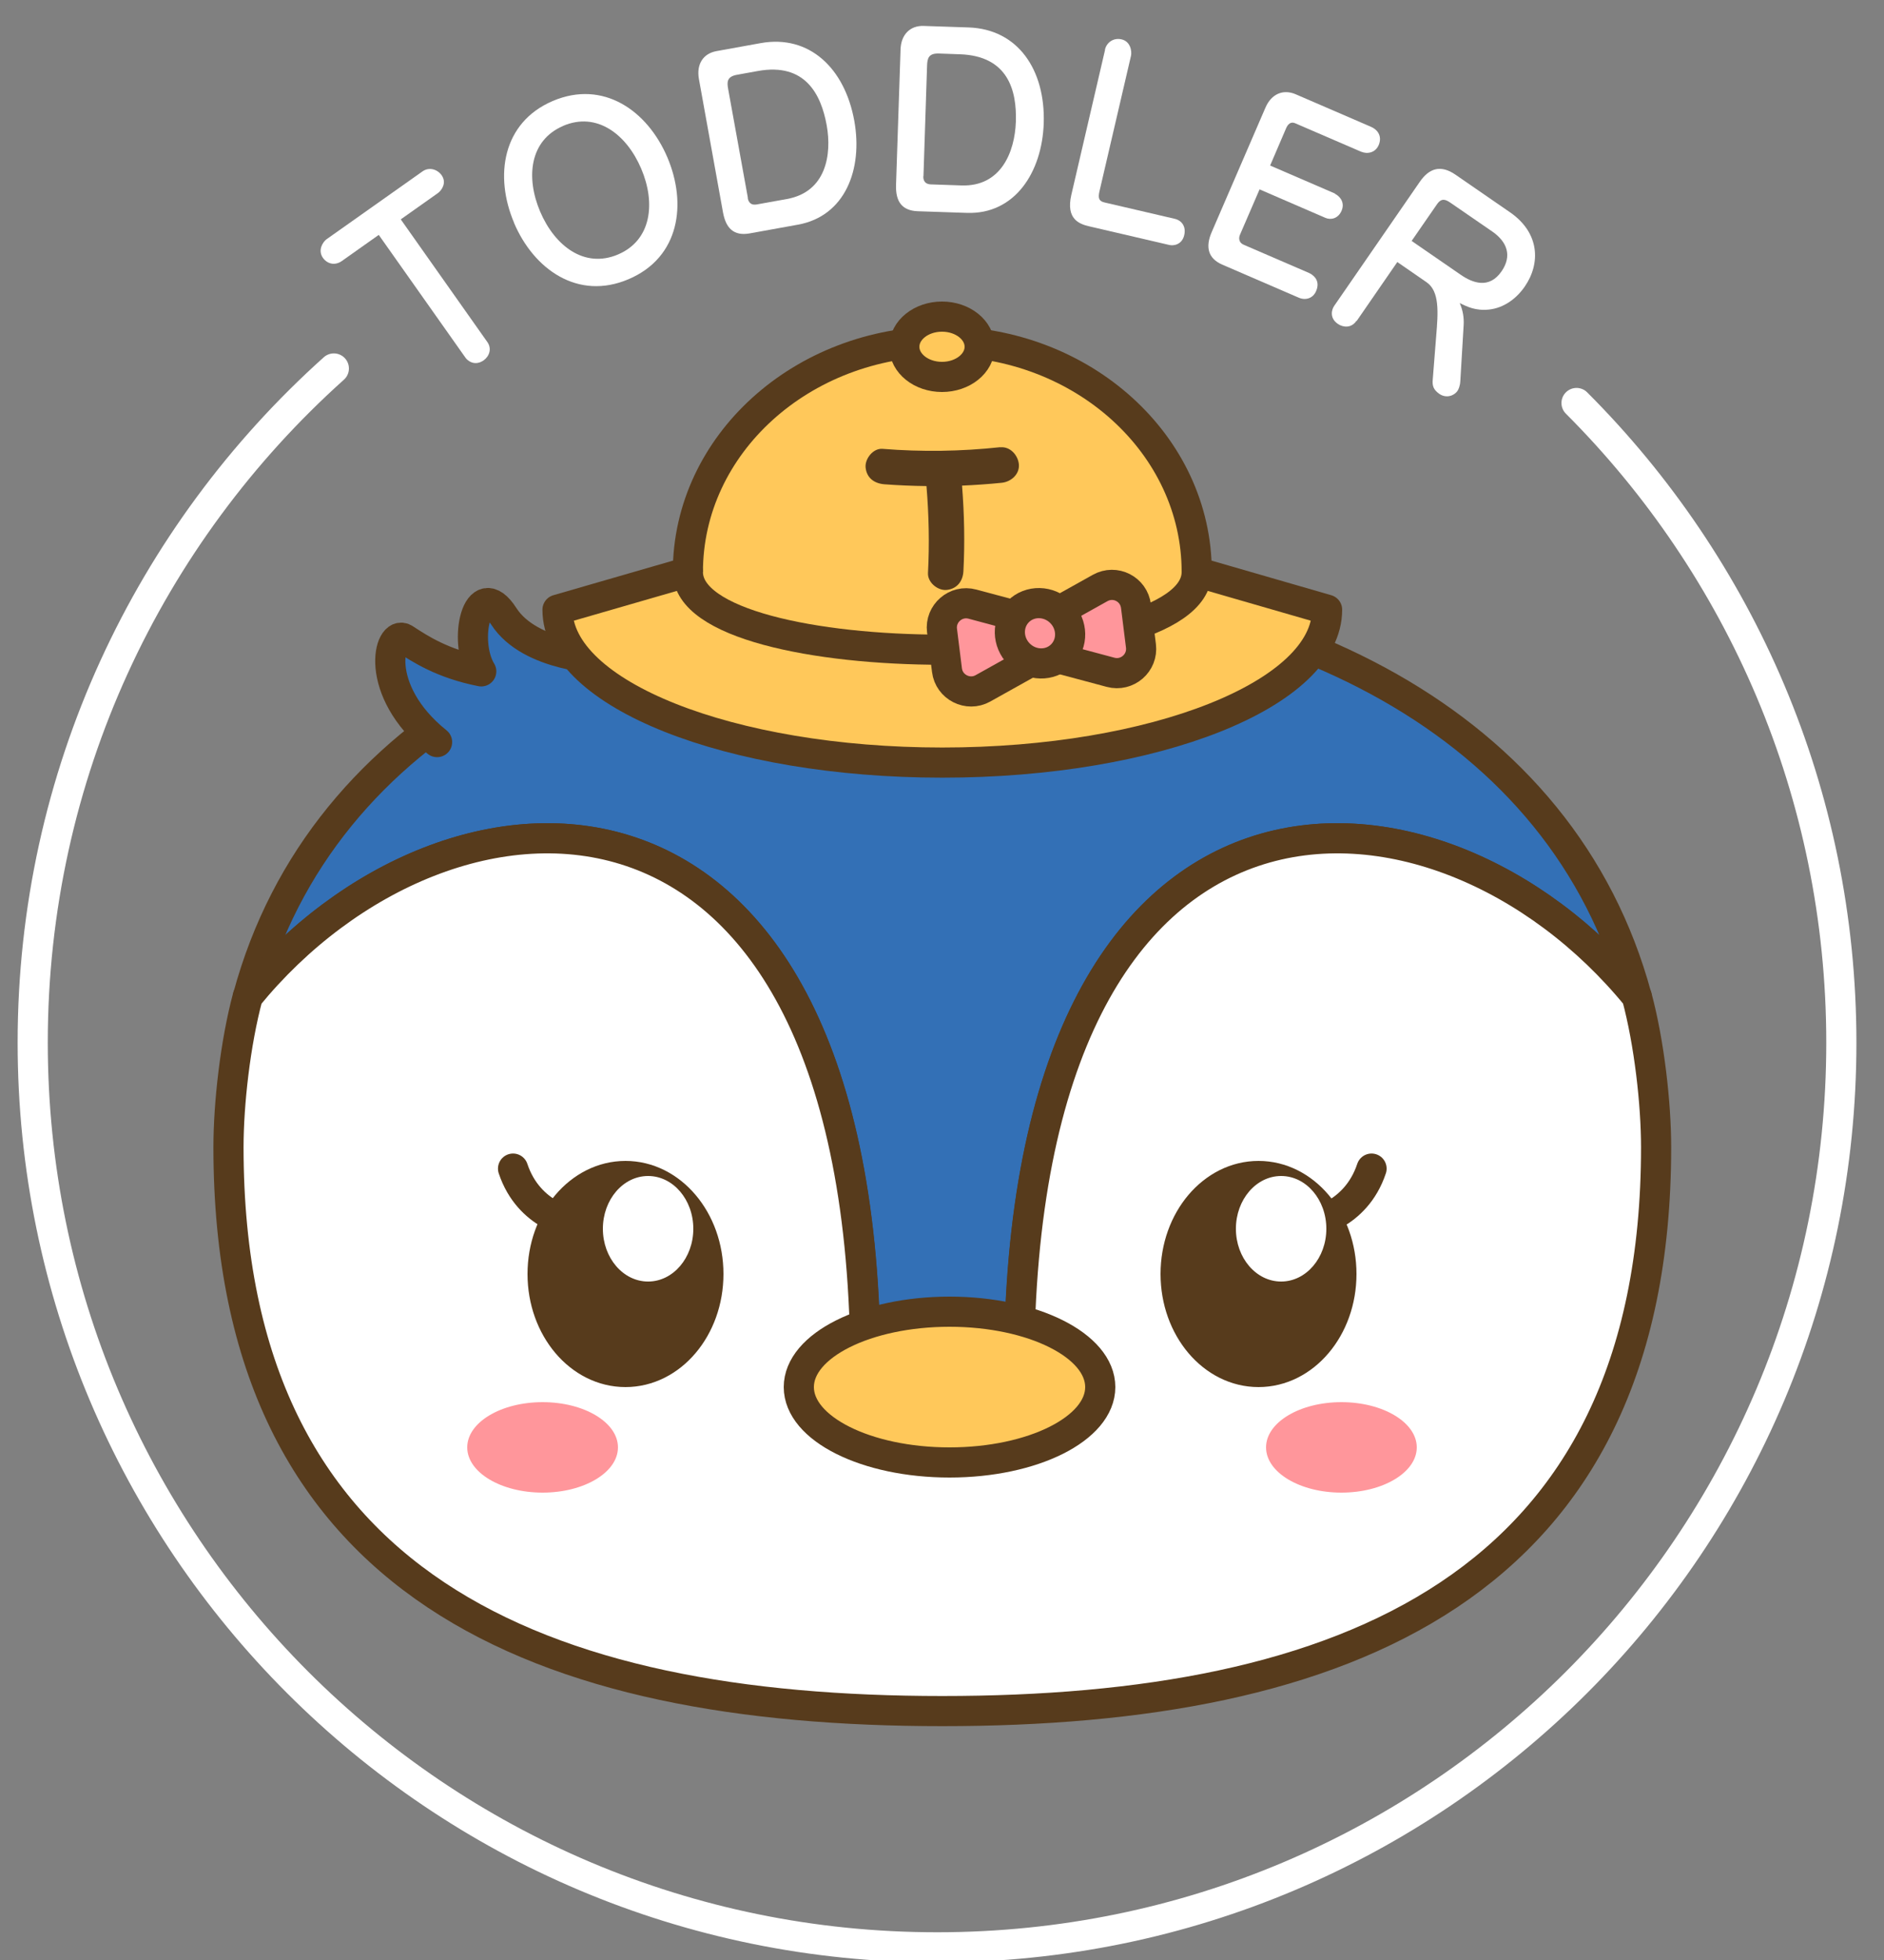 <?xml version="1.0" encoding="UTF-8"?>
<svg id="_レイヤー_2" data-name="レイヤー 2" xmlns="http://www.w3.org/2000/svg" xmlns:xlink="http://www.w3.org/1999/xlink" viewBox="0 0 125 130">
  <rect x="0" y="0" width="125" height="130" fill="#808080" stroke="none"/>
  <defs>
    <style>
      .cls-1, .cls-2 {
        fill: none;
      }

      .cls-3 {
        clip-path: url(#clippath);
      }

      .cls-4 {
        fill: #3370b6;
      }

      .cls-4, .cls-5, .cls-6, .cls-7, .cls-8 {
        stroke: #573b1c;
      }

      .cls-4, .cls-5, .cls-6, .cls-7, .cls-8, .cls-2 {
        stroke-linecap: round;
        stroke-linejoin: round;
        stroke-width: 2px;
      }

      .cls-9, .cls-6 {
        fill: #fff;
      }

      .cls-10, .cls-8 {
        fill: #ff969b;
      }

      .cls-11, .cls-5 {
        fill: #573b1c;
      }

      .cls-7 {
        fill: #ffc85a;
      }

      .cls-2 {
        stroke: #fff;
      }
    </style>
    <clipPath id="clippath">
      <rect class="cls-1" width="125" height="130"/>
    </clipPath>
  </defs>
  <g id="back">
    <g class="cls-3">
      <g>
        <path class="cls-2" d="M104.6,26.73c10.86,10.86,17.57,25.86,17.57,42.43,0,33.14-26.86,60-60,60S2.17,102.29,2.17,69.15c0-17.76,7.72-33.72,19.98-44.71"/>
        <path class="cls-9" d="M32.33,22.68c.31,.43,.15,.94-.24,1.22-.59,.41-1.07,.03-1.21-.18l-5.75-8.14-2.46,1.74c-.45,.31-.95,.19-1.24-.21-.37-.52,0-1.06,.22-1.23l6.38-4.51c.45-.32,1-.13,1.27,.25,.36,.51,0,1.01-.25,1.19l-2.46,1.74,5.74,8.13Z"/>
        <path class="cls-9" d="M34.11,14.78c-1.32-3.1-.78-6.65,2.56-8.08,3.36-1.43,6.29,.64,7.61,3.74,1.3,3.06,.83,6.63-2.58,8.08-3.36,1.43-6.29-.66-7.6-3.75Zm3.26-6.43c-2.23,.95-2.5,3.41-1.53,5.69,.96,2.25,2.92,3.79,5.16,2.84,2.24-.95,2.51-3.43,1.54-5.7-.97-2.27-2.94-3.79-5.18-2.83Z"/>
        <path class="cls-9" d="M49.74,15.48c-1.06,.19-1.58-.35-1.77-1.39l-1.6-8.86c-.17-.97,.28-1.68,1.17-1.84l2.93-.53c3.23-.58,5.58,1.67,6.21,5.15,.58,3.21-.6,6.32-3.73,6.89l-3.21,.58Zm-.13-2.35c.02,.11,.09,.52,.6,.43l2-.36c2.6-.47,2.99-2.94,2.64-4.89-.37-2.04-1.42-4.17-4.57-3.6l-1.38,.25c-.68,.12-.67,.49-.59,.93l1.31,7.23Z"/>
        <path class="cls-9" d="M60.89,14.01c-1.07-.04-1.47-.67-1.44-1.73l.3-9c.03-.98,.63-1.59,1.53-1.56l2.98,.1c3.28,.11,5.1,2.81,4.99,6.35-.11,3.26-1.92,6.06-5.1,5.95l-3.26-.11Zm.37-2.33c0,.11-.02,.53,.5,.55l2.03,.07c2.64,.09,3.54-2.24,3.61-4.22,.07-2.07-.51-4.37-3.71-4.48l-1.4-.05c-.69-.02-.76,.33-.78,.79l-.24,7.35Z"/>
        <path class="cls-9" d="M73.31,3.3c.11-.49,.57-.81,1.1-.69,.58,.13,.7,.76,.63,1.09l-2.09,8.98c-.12,.5-.01,.67,.34,.75l4.64,1.08c.52,.12,.77,.56,.64,1.09-.14,.61-.68,.72-.98,.65l-5.33-1.24c-.64-.15-1.55-.47-1.18-2.08l2.24-9.63Z"/>
        <path class="cls-9" d="M88.56,12.85c.27,.12,.71,.53,.45,1.13-.22,.51-.7,.63-1.07,.47l-4.37-1.89-1.3,3.01c-.09,.2-.09,.52,.24,.66l4.33,1.87c.14,.06,.83,.41,.48,1.21-.21,.49-.71,.63-1.16,.43l-5.07-2.19c-.94-.41-1.13-1.17-.69-2.17l3.56-8.24c.38-.89,1.15-1.25,2-.89l5,2.16c.54,.24,.73,.71,.51,1.22-.22,.5-.74,.61-1.17,.43l-4.38-1.89c-.29-.12-.48,.08-.59,.34l-1.06,2.47,4.31,1.86Z"/>
        <path class="cls-9" d="M89.99,21.29c-.33,.48-.87,.44-1.23,.19-.55-.38-.42-.93-.24-1.19l5.68-8.23c.62-.9,1.38-1.15,2.36-.48l3.64,2.51c1.96,1.36,2.02,3.38,.97,4.91-.55,.8-1.38,1.42-2.36,1.53-.9,.1-1.48-.19-1.96-.43,.21,.49,.29,.96,.26,1.47l-.22,3.7c-.02,.36-.13,.57-.19,.66-.21,.31-.74,.52-1.21,.19-.38-.27-.47-.53-.43-.94l.23-2.91c.13-1.56,.23-2.95-.64-3.55l-1.94-1.34-2.69,3.9Zm6.92-3.07c.78,.54,1.89,.98,2.72-.23,.7-1.02,.37-1.94-.6-2.62l-2.79-1.92c-.31-.21-.59-.35-.9,.1l-1.68,2.43,3.25,2.24Z"/>
        <path class="cls-4" d="M57.42,90.89c.24-.21,10.19,0,10.19,0,0-42.45,27.75-40.99,40.98-24.79-4.91-18.15-23.46-27.42-46.07-27.42s-41.16,9.27-46.07,27.42c13.22-16.2,40.98-17.66,40.98,24.79Z"/>
        <path class="cls-6" d="M67.61,90.89s-9.95-.21-10.19,0c0-42.45-27.75-40.99-40.98-24.79-.83,3.08-1.28,7.12-1.28,9.99,0,29.32,20.92,37.4,47.36,37.4s47.36-8.08,47.36-37.4c0-2.87-.45-6.91-1.28-9.99-13.22-16.2-40.98-17.66-40.98,24.79Z"/>
        <ellipse class="cls-7" cx="63" cy="92" rx="10" ry="5"/>
        <path class="cls-4" d="M40.06,43.7s-4.88-.09-6.64-2.83c-1.75-2.73-2.72,1.64-1.49,3.66-2.58-.51-4.06-1.49-5.09-2.16s-2.16,3.38,2.16,6.85"/>
        <ellipse class="cls-10" cx="36" cy="96" rx="5" ry="3"/>
        <g>
          <ellipse class="cls-5" cx="41.5" cy="84.5" rx="5.5" ry="6.5"/>
          <path class="cls-5" d="M38.07,81.12s-2.97-.42-4.03-3.61"/>
          <ellipse class="cls-9" cx="43" cy="81.5" rx="3" ry="3.5"/>
        </g>
        <ellipse class="cls-10" cx="89" cy="96" rx="5" ry="3"/>
        <g>
          <ellipse class="cls-5" cx="83.5" cy="84.5" rx="5.5" ry="6.5"/>
          <path class="cls-5" d="M86.97,81.12s2.97-.42,4.03-3.61"/>
          <ellipse class="cls-9" cx="85" cy="81.5" rx="3" ry="3.5"/>
        </g>
        <path class="cls-7" d="M36.99,40.44c0,5.6,11.43,10.14,25.53,10.14s25.53-4.54,25.53-10.14l-8.65-2.5c0-8.45-7.56-15.3-16.88-15.3s-16.88,6.85-16.88,15.3l-8.65,2.5Z"/>
        <path class="cls-7" d="M45.64,37.94c0,6.87,33.76,6.87,33.76,0"/>
        <path class="cls-11" d="M66.37,29.66c-2.6,.28-5.21,.32-7.82,.11-.62-.05-1.17,.66-1.12,1.23,.07,.7,.57,1.06,1.23,1.12,.94,.07,1.87,.11,2.81,.12,.16,1.92,.2,3.84,.1,5.77-.03,.62,.64,1.17,1.23,1.12,.69-.07,1.08-.57,1.12-1.23,.1-1.9,.06-3.79-.09-5.69,.89-.04,1.77-.1,2.65-.19,.61-.07,1.18-.57,1.12-1.23-.06-.6-.58-1.19-1.23-1.12Z"/>
        <ellipse class="cls-7" cx="62.5" cy="23" rx="2.5" ry="2"/>
        <path class="cls-8" d="M62.5,41.81l.33,2.64c.14,1.13,1.39,1.76,2.38,1.21l3.08-1.72c1.26-.71,1.03-2.58-.37-2.96l-3.4-.91c-1.1-.3-2.16,.62-2.02,1.75Z"/>
        <path class="cls-8" d="M75.37,40.2l.33,2.64c.14,1.13-.91,2.05-2.02,1.75l-3.4-.91c-1.39-.37-1.63-2.25-.37-2.96l3.08-1.72c1-.56,2.24,.07,2.38,1.21Z"/>
        <ellipse class="cls-8" cx="69" cy="42" rx="1.96" ry="2.04" transform="translate(-9.5 61.04) rotate(-44.96)"/>
      </g>
    </g>
  </g>
</svg>